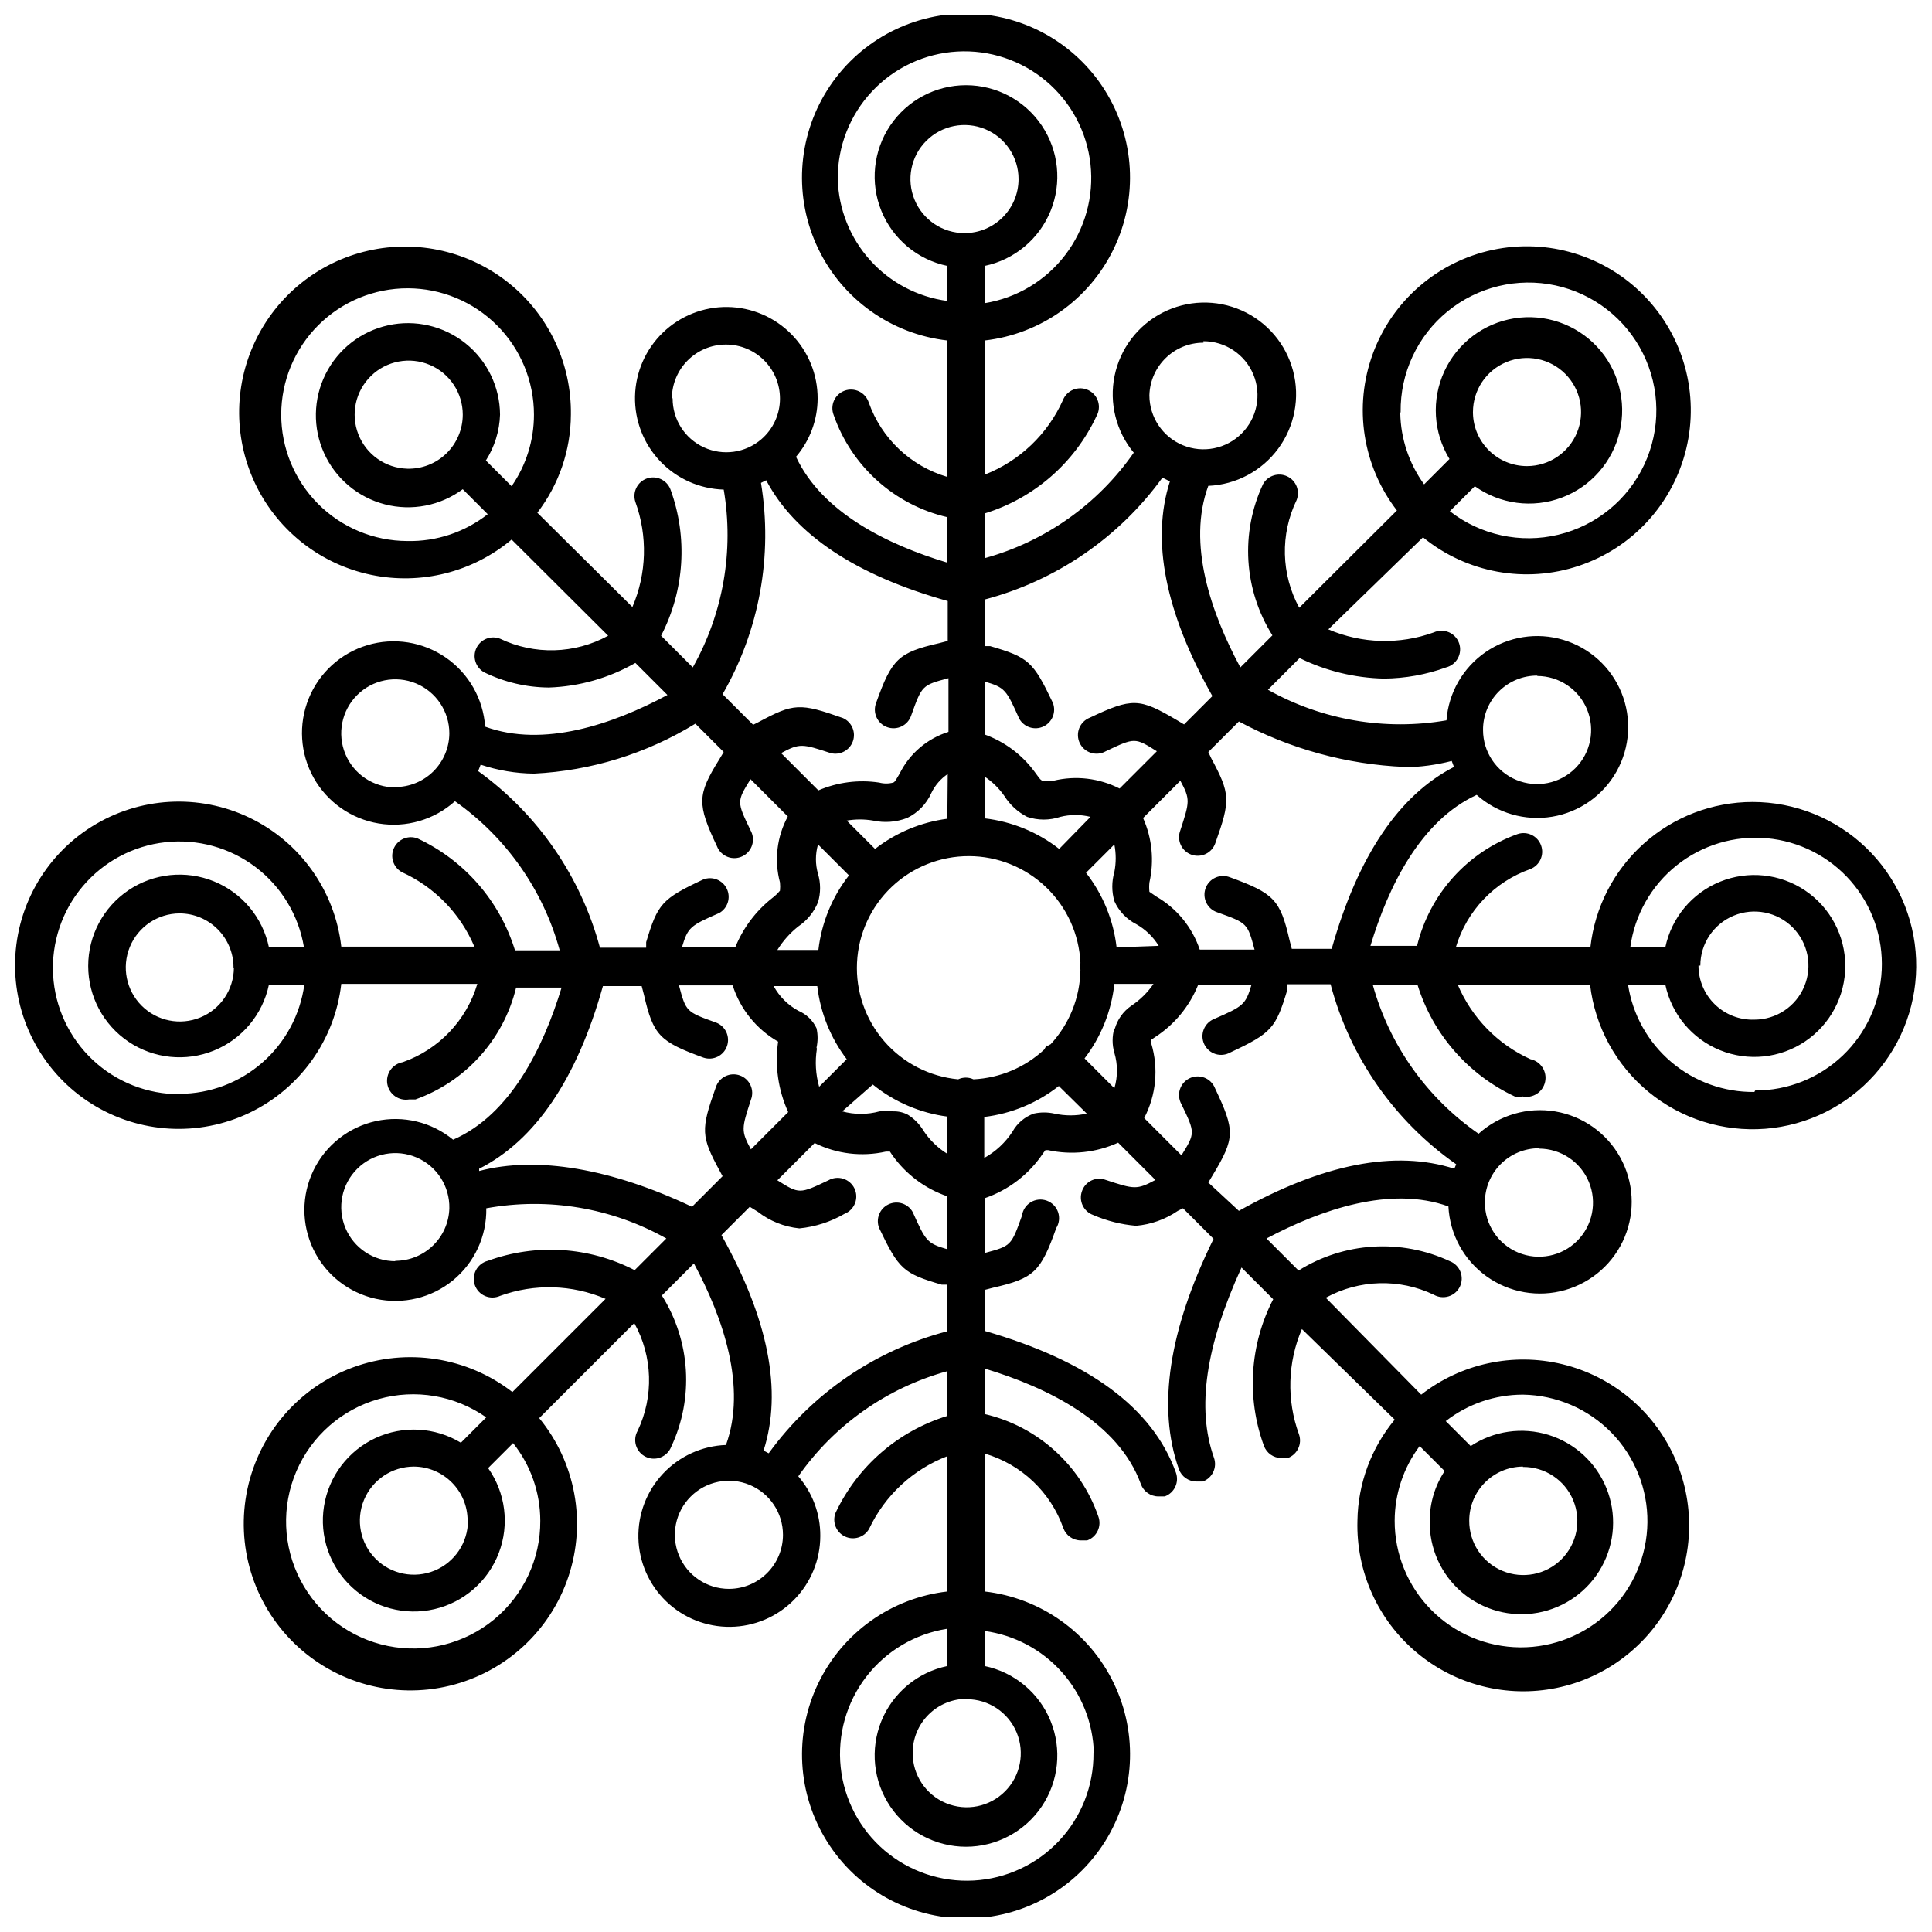 <?xml version="1.0" encoding="UTF-8"?>
<!-- Uploaded to: SVG Repo, www.svgrepo.com, Generator: SVG Repo Mixer Tools -->
<svg width="800px" height="800px" version="1.1" viewBox="144 144 512 512" xmlns="http://www.w3.org/2000/svg">
 <defs>
  <clipPath id="a">
   <path d="m148.09 148.09h503.81v503.81h-503.81z"/>
  </clipPath>
 </defs>
 <g clip-path="url(#a)">
  <path d="m608.44 356.53c-10.648 0.012-20.918 3.945-28.848 11.055-7.93 7.106-12.957 16.891-14.125 27.473h-35.66c2.879-9.68 10.227-17.395 19.758-20.746 2.484-0.977 3.742-3.762 2.832-6.273-0.91-2.516-3.652-3.848-6.191-3.012-13.316 4.758-23.34 15.898-26.672 29.637h-12.352c4.742-15.805 13.336-33.191 28.152-40.008h0.004c5.457 4.863 12.824 6.988 20.035 5.777 7.207-1.215 13.477-5.633 17.043-12.012 3.566-6.379 4.043-14.035 1.301-20.809-2.746-6.773-8.414-11.938-15.414-14.039-7.004-2.102-14.578-0.91-20.598 3.234-6.019 4.148-9.836 10.801-10.371 18.09-16.234 2.809-32.941-0.051-47.316-8.102l8.398-8.398v0.004c6.957 3.406 14.574 5.262 22.324 5.434 5.629-0.043 11.207-1.043 16.496-2.965 1.34-0.344 2.477-1.234 3.129-2.457 0.652-1.219 0.766-2.656 0.305-3.965-0.457-1.305-1.441-2.359-2.715-2.902-1.273-0.547-2.715-0.531-3.977 0.039-9.082 3.297-19.078 3.012-27.957-0.793l25.09-24.398c11.57 9.453 27.18 12.301 41.34 7.547 14.164-4.754 24.891-16.449 28.406-30.969 3.519-14.516-0.664-29.824-11.078-40.535-10.41-10.711-25.594-15.324-40.207-12.215-14.613 3.109-26.602 13.5-31.754 27.523-5.152 14.023-2.742 29.707 6.379 41.535l-25.883 25.781v0.004c-4.824-8.848-5.082-19.48-0.691-28.551 0.949-2.41-0.129-5.144-2.469-6.262-2.336-1.117-5.141-0.238-6.422 2.016-6.062 12.914-5.129 28.031 2.469 40.105l-8.496 8.496c-7.805-14.523-14.125-32.797-8.496-48.109h0.004c7.352-0.312 14.168-3.941 18.535-9.867 4.363-5.926 5.809-13.512 3.926-20.629-1.883-7.113-6.887-12.992-13.613-15.984-6.723-2.992-14.441-2.777-20.988 0.59-6.547 3.363-11.215 9.516-12.695 16.723-1.48 7.211 0.387 14.703 5.078 20.375-9.5 13.652-23.48 23.547-39.516 27.957v-11.855c13.074-4.027 23.836-13.391 29.637-25.781 0.676-1.191 0.828-2.613 0.418-3.922-0.41-1.309-1.344-2.387-2.582-2.977-1.238-0.594-2.664-0.641-3.941-0.141-1.273 0.504-2.285 1.516-2.785 2.793-4.059 9.047-11.508 16.145-20.746 19.754v-35.562c14.844-1.695 27.777-10.898 34.242-24.367 6.469-13.469 5.566-29.316-2.391-41.961-7.957-12.648-21.852-20.32-36.789-20.32-14.941 0-28.836 7.672-36.793 20.32-7.957 12.645-8.859 28.492-2.391 41.961s19.398 22.672 34.242 24.367v36.156c-9.719-2.852-17.473-10.203-20.844-19.758-0.418-1.266-1.332-2.309-2.531-2.894-1.199-0.582-2.586-0.656-3.84-0.203-1.254 0.457-2.269 1.398-2.82 2.613-0.551 1.215-0.582 2.602-0.094 3.844 4.738 13.59 16.109 23.805 30.129 27.066v12.051c-15.805-4.742-33.191-13.238-40.105-28.055 3.672-4.297 5.699-9.758 5.727-15.41 0.023-6.383-2.473-12.516-6.953-17.066-4.481-4.551-10.574-7.144-16.957-7.223-6.383-0.074-12.539 2.375-17.125 6.812-4.586 4.441-7.234 10.516-7.363 16.898-0.129 6.383 2.269 12.559 6.672 17.18 4.402 4.625 10.453 7.32 16.836 7.504 2.754 16.184-0.141 32.82-8.199 47.121l-8.398-8.398c6.227-12.023 7.125-26.105 2.469-38.82-0.98-2.488-3.762-3.746-6.273-2.836-2.516 0.91-3.848 3.656-3.012 6.191 3.289 9.051 3.008 19.012-0.789 27.859l-25.191-24.992c5.731-7.453 8.855-16.582 8.891-25.98 0.18-13.477-5.828-26.289-16.305-34.766-10.477-8.477-24.262-11.676-37.402-8.688-13.141 2.988-24.184 11.84-29.961 24.016-5.781 12.172-5.656 26.324 0.336 38.395 5.992 12.07 17.191 20.727 30.383 23.484 13.191 2.758 26.918-0.688 37.242-9.348l25.586 25.488v-0.004c-8.867 4.859-19.527 5.152-28.648 0.793-2.41-0.949-5.144 0.129-6.262 2.465-1.117 2.34-0.238 5.144 2.016 6.426 5.348 2.629 11.227 4.012 17.188 4.051 8.059-0.273 15.926-2.512 22.918-6.523l8.496 8.496c-14.523 7.805-32.895 14.027-48.305 8.398h-0.004c-0.508-7.363-4.336-14.094-10.406-18.297-6.066-4.203-13.715-5.422-20.789-3.309-7.07 2.109-12.801 7.324-15.57 14.164-2.769 6.84-2.281 14.57 1.328 21.008s9.949 10.887 17.23 12.09 14.719-0.965 20.207-5.898c13.559 9.547 23.375 23.52 27.758 39.512h-11.855 0.004c-4.031-13.07-13.395-23.832-25.785-29.633-2.41-0.949-5.144 0.129-6.262 2.469-1.117 2.336-0.238 5.141 2.016 6.422 8.672 3.934 15.551 10.984 19.262 19.758h-35.266c-1.699-14.809-10.883-27.711-24.32-34.16s-29.246-5.547-41.863 2.394c-12.613 7.938-20.27 21.797-20.27 36.703s7.656 28.766 20.27 36.707c12.617 7.938 28.426 8.84 41.863 2.391 13.438-6.449 22.621-19.352 24.32-34.156h36.059-0.004c-2.879 9.68-10.227 17.395-19.754 20.742-2.731 0.465-4.566 3.051-4.102 5.781 0.465 2.727 3.051 4.562 5.777 4.098h1.68c13.316-4.758 23.34-15.895 26.672-29.637h12.051c-4.84 15.906-13.535 33.688-28.746 40.305h0.004c-5.703-4.688-13.242-6.504-20.453-4.93-7.211 1.578-13.305 6.371-16.531 13.008-3.231 6.641-3.238 14.391-0.023 21.039 3.215 6.644 9.297 11.449 16.504 13.043 7.211 1.59 14.75-0.211 20.465-4.887 5.711-4.68 8.965-11.715 8.828-19.094 16.352-2.973 33.227-0.145 47.715 8l-8.398 8.398c-12.055-6.234-26.172-7.129-38.922-2.473-1.34 0.344-2.473 1.234-3.129 2.457-0.652 1.219-0.762 2.66-0.305 3.965 0.461 1.309 1.445 2.359 2.719 2.906 1.273 0.543 2.715 0.531 3.977-0.039 9.082-3.297 19.078-3.016 27.957 0.789l-24.695 24.695c-12.008-9.293-27.953-11.77-42.211-6.547-14.262 5.219-24.836 17.402-28.008 32.254-3.168 14.848 1.52 30.285 12.406 40.871 10.887 10.586 26.449 14.836 41.207 11.25 14.758-3.586 26.633-14.504 31.449-28.902 4.82-14.402 1.898-30.27-7.734-42.012l25.191-25.191v0.004c4.891 8.812 5.219 19.445 0.891 28.547-0.68 1.191-0.832 2.613-0.422 3.922 0.41 1.309 1.348 2.387 2.586 2.977 1.238 0.594 2.664 0.645 3.941 0.141 1.273-0.504 2.281-1.512 2.785-2.789 6.062-12.918 5.129-28.031-2.469-40.109l8.496-8.496c7.805 14.523 14.027 32.797 8.496 48.109h-0.004c-6.336 0.234-12.324 2.957-16.668 7.574-4.344 4.617-6.691 10.762-6.539 17.102 0.156 6.34 2.801 12.359 7.363 16.762 4.566 4.402 10.68 6.828 17.02 6.754 6.34-0.074 12.395-2.644 16.852-7.152 4.461-4.512 6.961-10.594 6.969-16.934 0.039-5.801-2.035-11.418-5.832-15.805 9.527-13.605 23.504-23.457 39.516-27.859v11.855c-13.055 4.008-23.812 13.332-29.637 25.684-0.945 2.41 0.133 5.144 2.469 6.262 2.34 1.117 5.141 0.238 6.422-2.016 4.172-8.855 11.605-15.758 20.746-19.262v35.859c-14.844 1.699-27.773 10.902-34.242 24.371-6.469 13.465-5.566 29.312 2.391 41.961 7.957 12.645 21.852 20.316 36.793 20.316 14.938 0 28.832-7.672 36.789-20.316 7.957-12.648 8.859-28.496 2.391-41.961-6.465-13.469-19.398-22.672-34.242-24.371v-36.551c9.719 2.852 17.477 10.203 20.844 19.758 0.707 1.953 2.562 3.258 4.644 3.258h1.68c2.562-0.926 3.887-3.758 2.961-6.32-4.711-13.629-16.086-23.887-30.129-27.168v-12.051c16.695 5.039 35.465 14.227 41.391 30.625 0.707 1.953 2.566 3.258 4.644 3.258h1.68c2.562-0.926 3.891-3.758 2.961-6.32-6.223-17.289-23.312-29.637-50.676-37.539v-10.867l2.273-0.594c10.77-2.469 12.547-4.148 16.695-15.805 0.789-1.266 0.961-2.824 0.473-4.234-0.492-1.41-1.594-2.523-3-3.027-1.402-0.504-2.961-0.348-4.238 0.43-1.273 0.777-2.129 2.09-2.324 3.57-2.863 8-2.863 8-9.879 9.879v-14.52c6.344-2.172 11.793-6.375 15.508-11.953l0.594-0.789h0.691c6.242 1.359 12.758 0.664 18.574-1.977l9.879 9.879c-4.938 2.668-5.629 2.469-13.137 0h-0.004c-1.23-0.473-2.598-0.426-3.793 0.133-1.191 0.559-2.106 1.582-2.527 2.828-0.93 2.566 0.398 5.394 2.961 6.324 3.609 1.562 7.445 2.531 11.363 2.863 3.965-0.34 7.777-1.703 11.062-3.949l1.383-0.691 8.102 8.102c-11.855 24.105-15.016 44.652-9.188 61.051v-0.004c0.707 1.957 2.562 3.258 4.641 3.262h1.68c2.566-0.93 3.891-3.758 2.965-6.324-4.644-13.137-2.172-29.637 7.309-50.383l8.398 8.398c-6.215 12.027-7.113 26.105-2.469 38.824 0.707 1.957 2.562 3.258 4.641 3.258h1.68c2.562-0.926 3.891-3.758 2.965-6.32-3.289-9.047-3.008-19.012 0.789-27.859l24.598 24.008c-6.254 7.531-9.738 16.98-9.879 26.77-0.383 13.418 5.383 26.281 15.66 34.918 10.277 8.637 23.941 12.105 37.094 9.414 13.152-2.691 24.355-11.246 30.414-23.223 6.062-11.98 6.316-26.074 0.691-38.262-5.625-12.191-16.512-21.145-29.559-24.309-13.047-3.16-26.824-0.188-37.406 8.07l-25.289-25.684c8.863-4.859 19.527-5.152 28.648-0.789 1.191 0.676 2.609 0.828 3.918 0.418 1.309-0.41 2.387-1.344 2.981-2.582 0.59-1.238 0.641-2.664 0.137-3.941-0.5-1.277-1.512-2.285-2.789-2.785-12.922-6.027-28.02-5.098-40.105 2.469l-8.496-8.496c14.523-7.707 32.895-14.027 48.207-8.496 0.371 7.402 4.094 14.23 10.121 18.547 6.023 4.312 13.688 5.644 20.812 3.613 7.129-2.031 12.938-7.207 15.781-14.051 2.84-6.84 2.406-14.609-1.184-21.09-3.59-6.484-9.941-10.977-17.25-12.199s-14.773 0.957-20.281 5.918c-13.688-9.48-23.617-23.465-28.055-39.516h11.855c4.031 13.074 13.395 23.836 25.781 29.637 0.688 0.145 1.391 0.145 2.074 0 2.731 0.574 5.406-1.176 5.977-3.902 0.574-2.727-1.172-5.402-3.898-5.977-8.676-3.934-15.551-10.988-19.266-19.758h35.07c1.301 11.137 6.867 21.332 15.523 28.453s19.738 10.613 30.914 9.746c11.176-0.871 21.582-6.035 29.035-14.41 7.449-8.375 11.371-19.309 10.934-30.512-0.434-11.203-5.191-21.801-13.27-29.57-8.082-7.773-18.855-12.113-30.066-12.113zm-57.098-33.391v0.004c5.793 0 11.016 3.488 13.234 8.84 2.215 5.352 0.988 11.516-3.106 15.609-4.098 4.098-10.258 5.324-15.613 3.106-5.352-2.215-8.84-7.438-8.84-13.23-0.027-3.836 1.484-7.519 4.195-10.23 2.711-2.711 6.394-4.223 10.227-4.195zm-35.168 24.203c4.234-0.059 8.445-0.621 12.547-1.676l0.594 1.582c-14.621 7.508-25.488 23.707-32.402 48.207l-10.574-0.004-0.594-2.273c-2.469-10.77-4.148-12.445-15.805-16.695v0.004c-1.238-0.488-2.625-0.457-3.844 0.094-1.215 0.547-2.156 1.566-2.609 2.82s-0.383 2.641 0.203 3.84c0.582 1.199 1.625 2.113 2.894 2.531 8 2.863 8 2.863 9.879 9.879h-14.523c-1.988-5.914-6.062-10.898-11.461-14.027l-1.875-1.285c-0.09-0.82-0.09-1.648 0-2.469 1.301-5.731 0.715-11.727-1.68-17.09l9.879-9.879c2.668 4.938 2.469 5.531 0 13.137-0.488 1.242-0.457 2.629 0.094 3.844 0.551 1.219 1.566 2.16 2.82 2.613s2.641 0.379 3.84-0.203c1.199-0.582 2.113-1.625 2.531-2.894 4.051-11.359 3.953-13.039-1.086-22.426l-0.789-1.676 8.102-8.102h-0.004c13.555 7.285 28.586 11.406 43.961 12.051zm-76.855 69.148v0.004c-0.621 2.129-0.621 4.391 0 6.519 0.914 3.062 0.914 6.324 0 9.383l-7.902-7.902c4.391-5.738 7.125-12.57 7.902-19.754h10.371c-1.582 2.305-3.594 4.281-5.926 5.828-2.121 1.469-3.656 3.637-4.348 6.125zm-17.879 4.543-0.004 0.004c-0.277 0.328-0.512 0.695-0.691 1.086-5.125 4.769-11.773 7.57-18.77 7.906-1.281-0.605-2.766-0.605-4.047 0-7.59-0.719-14.609-4.336-19.602-10.098-4.992-5.758-7.574-13.219-7.207-20.836 0.367-7.613 3.652-14.793 9.176-20.043 5.523-5.254 12.859-8.18 20.48-8.164 7.621 0.012 14.945 2.965 20.449 8.238 5.504 5.273 8.766 12.465 9.102 20.078-0.238 0.57-0.238 1.211 0 1.781-0.098 7.336-2.91 14.375-7.902 19.754-0.312 0.133-0.609 0.301-0.887 0.496zm-61.051 0.594v0.004c0.375-1.691 0.375-3.445 0-5.137-0.98-2.098-2.707-3.754-4.844-4.644-2.75-1.504-5.012-3.766-6.519-6.519h11.559c0.82 7.039 3.516 13.727 7.805 19.363l-7.309 7.309c-0.926-3.273-1.129-6.711-0.594-10.074zm-4.844-32.102c2.344-1.574 4.168-3.809 5.238-6.422 0.73-2.449 0.73-5.059 0-7.508-0.738-2.547-0.738-5.254 0-7.805l8.199 8.199c-4.465 5.719-7.266 12.555-8.102 19.758h-10.867c1.469-2.379 3.344-4.484 5.531-6.223zm69.148-20.547h0.004c-5.719-4.465-12.555-7.266-19.758-8.102v-11.062c2.051 1.371 3.828 3.113 5.234 5.137 1.48 2.348 3.559 4.258 6.027 5.531 2.852 0.957 5.941 0.957 8.793 0 2.625-0.656 5.375-0.656 8 0zm-29.637-8 0.004-0.004c-6.988 0.914-13.602 3.676-19.164 8.004l-7.508-7.508c2.32-0.402 4.691-0.402 7.016 0 3 0.645 6.121 0.406 8.988-0.691 2.859-1.375 5.137-3.719 6.422-6.621 0.973-2.035 2.473-3.773 4.344-5.035zm-19.758 70.434h0.004c5.676 4.602 12.516 7.543 19.758 8.492v9.879c-2.523-1.559-4.68-3.648-6.32-6.125-1.027-1.723-2.449-3.18-4.152-4.246-1.184-0.625-2.512-0.934-3.852-0.891-1.215-0.105-2.438-0.105-3.652 0-3.234 0.887-6.648 0.887-9.879 0zm64.609-36.355c-0.832-7.203-3.637-14.039-8.098-19.758l7.508-7.508c0.477 2.414 0.477 4.898 0 7.312-0.73 2.516-0.73 5.188 0 7.703 1.18 2.652 3.238 4.812 5.828 6.125 2.43 1.379 4.469 3.352 5.926 5.731zm75.273-141.86h0.004c-0.133-10.316 4.438-20.129 12.422-26.664 7.984-6.531 18.508-9.07 28.594-6.898 10.086 2.172 18.633 8.82 23.215 18.062 4.586 9.238 4.715 20.066 0.344 29.41-4.367 9.348-12.758 16.191-22.789 18.598s-20.613 0.113-28.746-6.231l6.617-6.617v-0.004c6.703 4.785 15.352 5.914 23.059 3.012 7.703-2.902 13.457-9.457 15.336-17.473 1.879-8.02-0.359-16.445-5.973-22.473-5.613-6.023-13.859-8.855-21.992-7.551-8.129 1.309-15.074 6.582-18.516 14.062-3.441 7.484-2.926 16.188 1.371 23.211l-6.719 6.719c-3.988-5.496-6.195-12.082-6.32-18.867zm19.164 0h0.004c0-5.793 3.488-11.016 8.844-13.234 5.352-2.219 11.512-0.992 15.609 3.106 4.098 4.098 5.32 10.258 3.106 15.609-2.219 5.352-7.441 8.844-13.234 8.844-7.797 0-14.164-6.234-14.324-14.027zm-71.422-18.77h0.004c5.793 0 11.016 3.488 13.234 8.84 2.215 5.356 0.992 11.516-3.106 15.613-4.098 4.094-10.258 5.32-15.609 3.106-5.356-2.219-8.844-7.441-8.844-13.234 0.215-7.758 6.566-13.934 14.324-13.93zm-10.863 36.156 1.977 0.988c-5.039 15.707-1.184 34.773 11.262 56.902l-7.508 7.508-1.977-1.184c-9.879-5.828-11.754-5.926-23.016-0.594v-0.004c-1.277 0.5-2.289 1.512-2.793 2.785-0.5 1.277-0.449 2.703 0.141 3.941 0.59 1.238 1.672 2.172 2.977 2.582 1.309 0.41 2.731 0.262 3.922-0.418 7.707-3.656 7.707-3.656 13.535 0l-9.879 9.879c-5.394-2.754-11.598-3.492-17.484-2.074-0.949 0.156-1.918 0.156-2.867 0-0.594 0-1.184-1.086-2.172-2.371-3.34-4.531-7.945-7.969-13.238-9.879v-14.027c5.434 1.582 5.731 2.172 9.188 9.879 1.281 2.25 4.086 3.133 6.422 2.016 2.34-1.117 3.414-3.852 2.469-6.266-5.234-10.965-6.422-12.051-16.598-15.016h-1.48v-12.348c18.961-5.012 35.609-16.422 47.121-32.301zm-52.457-64.805c-5.793 0-11.016-3.488-13.23-8.844-2.219-5.352-0.992-11.512 3.106-15.609 4.094-4.098 10.254-5.32 15.609-3.106 5.352 2.219 8.84 7.441 8.84 13.234 0 7.91-6.41 14.324-14.324 14.324zm-33.586-14.324c-0.066-8.613 3.176-16.926 9.062-23.215 5.887-6.289 13.965-10.078 22.562-10.582 8.598-0.5 17.062 2.32 23.641 7.879 6.582 5.562 10.773 13.438 11.711 22 0.934 8.562-1.453 17.16-6.676 24.012-5.219 6.852-12.875 11.434-21.379 12.801v-9.879c7.887-1.645 14.441-7.106 17.477-14.566 3.039-7.461 2.164-15.949-2.332-22.633-4.496-6.688-12.027-10.695-20.082-10.695-8.059 0-15.586 4.008-20.086 10.695-4.496 6.684-5.371 15.172-2.332 22.633 3.039 7.461 9.59 12.922 17.477 14.566v9.289c-7.891-1.055-15.148-4.887-20.469-10.805-5.324-5.922-8.363-13.543-8.574-21.5zm-43.961 58.184c0-7.91 6.414-14.324 14.324-14.324 7.914 0 14.324 6.414 14.324 14.324 0 4.137-1.805 8.07-4.938 10.77-4.227 3.641-10.191 4.477-15.254 2.137-5.066-2.34-8.293-7.426-8.258-13.004zm23.613 22.328 1.383-0.691c7.606 14.422 23.809 25.191 48.109 32.008v10.57l-2.273 0.594c-10.77 2.469-12.547 4.148-16.695 15.805v-0.004c-0.488 1.242-0.457 2.629 0.094 3.844 0.551 1.219 1.566 2.16 2.82 2.613 1.254 0.453 2.641 0.379 3.84-0.203 1.199-0.582 2.113-1.625 2.531-2.894 2.863-8 2.863-8 9.879-9.879v14.227c-5.644 1.766-10.32 5.762-12.941 11.062-0.891 1.48-1.184 2.172-1.68 2.371-1.23 0.328-2.523 0.328-3.754 0-5.453-0.82-11.031-0.102-16.102 2.074l-9.879-9.879c4.938-2.668 5.629-2.469 13.137 0h0.004c2.481 0.637 5.035-0.73 5.887-3.148 0.848-2.414-0.293-5.082-2.629-6.137-11.461-4.051-13.039-3.953-22.426 1.086l-1.383 0.691-8.102-8.102 0.004 0.004c9.762-16.934 13.359-36.727 10.176-56.012zm-93.75 15.41c-8.875-0.027-17.379-3.574-23.641-9.867-6.258-6.293-9.766-14.812-9.75-23.688 0.02-8.875 3.559-17.383 9.844-23.648 6.285-6.269 14.801-9.781 23.68-9.773 8.875 0.008 17.383 3.539 23.656 9.82 6.273 6.277 9.797 14.793 9.797 23.668 0.008 6.777-2.059 13.398-5.926 18.965l-6.816-6.816c2.324-3.637 3.621-7.836 3.754-12.148-0.043-7.367-3.414-14.316-9.168-18.914-5.758-4.598-13.281-6.352-20.473-4.769-7.195 1.582-13.289 6.332-16.582 12.918-3.297 6.59-3.438 14.312-0.387 21.02 3.051 6.703 8.965 11.672 16.098 13.516 7.129 1.844 14.715 0.371 20.633-4.012l6.617 6.617c-6.07 4.773-13.613 7.289-21.336 7.113zm0-19.164c-5.754-0.16-10.855-3.75-12.949-9.113s-0.77-11.457 3.356-15.473c4.125-4.016 10.254-5.168 15.559-2.93 5.305 2.238 8.754 7.434 8.754 13.191 0 3.867-1.562 7.57-4.332 10.27-2.773 2.699-6.519 4.16-10.387 4.055zm-3.16 84.461c-5.793 0-11.016-3.488-13.234-8.844-2.219-5.352-0.992-11.512 3.106-15.609 4.098-4.098 10.258-5.32 15.609-3.106 5.352 2.219 8.844 7.441 8.844 13.234-0.027 3.801-1.562 7.434-4.266 10.102-2.707 2.668-6.359 4.152-10.16 4.125zm21.93-4.246 0.691-1.777v-0.004c4.559 1.52 9.324 2.32 14.125 2.371 15.145-0.746 29.855-5.297 42.777-13.234l7.508 7.508-1.184 1.977c-5.828 9.383-5.926 11.754-0.594 23.016h-0.004c0.504 1.277 1.512 2.285 2.789 2.789 1.273 0.504 2.703 0.453 3.938-0.141 1.238-0.59 2.176-1.668 2.586-2.977 0.41-1.309 0.258-2.731-0.422-3.922-3.656-7.606-3.656-7.606 0-13.535l9.879 9.879v0.004c-2.898 5.348-3.641 11.605-2.074 17.484 0.074 0.723 0.074 1.449 0 2.172-0.613 0.738-1.309 1.402-2.074 1.977-4.336 3.422-7.707 7.918-9.777 13.039h-14.129c1.582-5.336 2.172-5.731 9.879-9.09v0.004c2.254-1.281 3.133-4.086 2.016-6.426-1.117-2.336-3.852-3.414-6.262-2.465-10.965 5.137-12.051 6.422-15.113 16.598v1.48l-12.25-0.004c-5.062-18.859-16.469-35.395-32.305-46.824zm-79.027 85.551v-0.004c-8.578 0.039-16.84-3.215-23.09-9.09-6.246-5.871-10.004-13.918-10.496-22.48-0.488-8.562 2.324-16.984 7.859-23.535s13.371-10.727 21.895-11.668c8.523-0.941 17.086 1.422 23.918 6.602 6.832 5.184 11.418 12.789 12.809 21.25h-9.285c-1.645-7.887-7.106-14.438-14.57-17.477-7.461-3.039-15.945-2.164-22.633 2.332-6.684 4.5-10.695 12.027-10.695 20.086 0 8.055 4.012 15.586 10.695 20.082 6.688 4.496 15.172 5.371 22.633 2.332 7.465-3.035 12.926-9.59 14.57-17.477h9.383c-1.094 8.004-5.051 15.344-11.133 20.664-6.082 5.32-13.879 8.262-21.961 8.281zm14.324-33.488v-0.004c-0.043 5.777-3.547 10.961-8.891 13.152-5.344 2.191-11.48 0.961-15.562-3.121-4.086-4.086-5.316-10.223-3.125-15.566s7.379-8.848 13.152-8.887c7.91 0 14.324 6.414 14.324 14.324zm42.875 77.746-0.004-0.004c-5.828 0.039-11.102-3.461-13.328-8.844-2.231-5.387-0.977-11.586 3.176-15.68 4.148-4.094 10.367-5.262 15.723-2.957 5.352 2.305 8.777 7.625 8.656 13.453-0.215 7.793-6.625 13.984-14.426 13.926zm22.125-23.91v-0.594c14.816-7.508 25.883-23.707 32.797-48.406h10.273l0.594 2.273c2.469 10.77 4.148 12.445 15.805 16.695 2.539 0.836 5.285-0.496 6.191-3.012 0.91-2.516-0.344-5.297-2.832-6.273-8-2.863-8-2.863-9.879-9.879h14.227c2.012 6.301 6.309 11.625 12.051 14.914-0.914 6.352 0.012 12.832 2.668 18.672l-9.879 9.879c-2.668-4.938-2.469-5.531 0-13.137v-0.004c0.488-1.238 0.453-2.625-0.094-3.844-0.551-1.215-1.566-2.156-2.824-2.609-1.254-0.453-2.637-0.383-3.84 0.203-1.199 0.582-2.109 1.625-2.527 2.894-4.051 11.359-3.953 13.039 1.086 22.324l0.691 1.285-8.102 8.102c-21.238-10.078-40.996-13.535-56.406-9.484zm16.199 92.66c0.062 10.145-4.449 19.773-12.285 26.219-7.832 6.441-18.152 9.016-28.094 6.996-9.941-2.016-18.445-8.402-23.148-17.391-4.707-8.984-5.109-19.613-1.102-28.934 4.008-9.316 12-16.332 21.762-19.098 9.758-2.766 20.242-0.988 28.543 4.844l-6.719 6.719h0.004c-6.867-4.156-15.348-4.621-22.625-1.242-7.277 3.379-12.398 10.156-13.656 18.078-1.262 7.922 1.504 15.953 7.375 21.422 5.871 5.469 14.078 7.66 21.891 5.84 7.816-1.816 14.211-7.406 17.066-14.902 2.852-7.5 1.789-15.926-2.84-22.48l6.617-6.617c4.652 5.84 7.195 13.082 7.211 20.547zm-19.164 0c0 5.793-3.488 11.016-8.844 13.234-5.352 2.215-11.512 0.992-15.609-3.106-4.094-4.098-5.32-10.258-3.106-15.609 2.219-5.352 7.441-8.844 13.234-8.844 7.875 0.055 14.227 6.453 14.227 14.324zm69.148 18.078h0.004c-5.793 0-11.02-3.488-13.234-8.844-2.219-5.352-0.992-11.512 3.106-15.609 4.094-4.098 10.258-5.32 15.609-3.106 5.352 2.219 8.844 7.441 8.844 13.234 0 7.871-6.356 14.27-14.227 14.324zm10.473-35.957-1.285-0.691c5.039-15.707 1.285-34.871-11.164-57.098l7.508-7.508 2.074 1.285 0.004-0.004c3.191 2.5 7.031 4.039 11.062 4.445 4.215-0.414 8.289-1.727 11.953-3.852 1.277-0.5 2.289-1.512 2.789-2.785 0.504-1.277 0.453-2.703-0.137-3.941-0.59-1.238-1.672-2.172-2.977-2.582-1.309-0.414-2.731-0.262-3.922 0.418-7.707 3.656-7.707 3.656-13.535 0l9.879-9.879c5.844 2.898 12.504 3.699 18.867 2.273h1.086l0.594 0.891v-0.004c3.598 5.106 8.715 8.941 14.621 10.965v14.027c-5.434-1.582-5.731-2.172-9.188-9.879v0.004c-1.281-2.254-4.082-3.133-6.422-2.016-2.336 1.117-3.414 3.852-2.469 6.262 5.234 10.965 6.422 12.051 16.598 15.016h1.48v12.348c-19.035 4.973-35.754 16.387-47.316 32.305zm52.555 65.199c5.793 0 11.016 3.488 13.234 8.84 2.219 5.356 0.992 11.516-3.106 15.609-4.098 4.098-10.258 5.324-15.609 3.106-5.352-2.215-8.844-7.438-8.844-13.23-0.027-3.836 1.484-7.519 4.195-10.23 2.711-2.711 6.394-4.219 10.227-4.195zm33.586 14.324h0.004c0.051 8.621-3.219 16.93-9.125 23.211-5.91 6.277-14.004 10.047-22.613 10.52-8.609 0.477-17.07-2.379-23.633-7.969-6.562-5.594-10.723-13.492-11.621-22.066-0.898-8.578 1.535-17.168 6.797-24 5.262-6.828 12.949-11.371 21.469-12.691v9.879c-7.887 1.645-14.438 7.106-17.477 14.566-3.039 7.465-2.164 15.949 2.332 22.633 4.5 6.688 12.027 10.695 20.086 10.695 8.055 0 15.586-4.008 20.082-10.695 4.496-6.684 5.371-15.168 2.332-22.633-3.035-7.461-9.59-12.922-17.477-14.566v-9.285c7.871 1.074 15.105 4.914 20.41 10.832 5.301 5.918 8.328 13.527 8.535 21.469zm-10.371-169.52c-1.789-0.398-3.644-0.398-5.434 0-2.387 0.848-4.387 2.531-5.629 4.742-1.887 2.922-4.469 5.328-7.508 7.016v-10.867c7.215-0.867 14.051-3.703 19.758-8.199l7.41 7.309h-0.004c-2.828 0.633-5.762 0.633-8.594 0zm124.18 74.484c8.855 0.133 17.301 3.766 23.484 10.109 6.184 6.344 9.602 14.879 9.508 23.738-0.098 8.859-3.699 17.316-10.016 23.527-6.32 6.207-14.84 9.66-23.699 9.598-8.859-0.059-17.332-3.629-23.566-9.922-6.234-6.293-9.719-14.801-9.695-23.66 0.023-7.125 2.344-14.055 6.621-19.758l6.617 6.617v0.004c-2.566 3.898-3.941 8.465-3.953 13.137-0.148 7.297 2.992 14.277 8.555 19.008 5.559 4.731 12.953 6.707 20.133 5.391 7.18-1.32 13.387-5.793 16.902-12.191 3.519-6.394 3.977-14.035 1.242-20.805-2.731-6.769-8.359-11.953-15.332-14.117-6.973-2.16-14.547-1.078-20.633 2.957l-6.617-6.617c5.848-4.547 13.043-7.016 20.449-7.016zm0 19.164c5.809-0.039 11.07 3.438 13.312 8.797 2.242 5.363 1.023 11.547-3.086 15.656s-10.293 5.328-15.656 3.086c-5.359-2.242-8.836-7.5-8.797-13.312 0-7.871 6.352-14.27 14.227-14.324zm4.246-84.363c5.793 0 11.016 3.492 13.234 8.844 2.219 5.352 0.992 11.512-3.106 15.609-4.098 4.098-10.258 5.324-15.609 3.106-5.352-2.215-8.844-7.441-8.844-13.234-0.023-3.816 1.473-7.484 4.16-10.191 2.691-2.707 6.348-4.231 10.164-4.231zm-21.93 4.148-0.492 1.184c-15.707-5.039-34.871-1.285-57.098 11.164l-8.102-7.504 1.184-1.977c5.926-9.879 5.926-11.754 0.594-23.016v-0.004c-0.5-1.273-1.512-2.285-2.785-2.789-1.277-0.5-2.703-0.453-3.941 0.141-1.238 0.59-2.176 1.668-2.586 2.977-0.41 1.309-0.258 2.731 0.422 3.922 3.656 7.606 3.656 7.606 0 13.535l-9.879-9.879c3.172-6.09 3.848-13.18 1.875-19.758v-0.988l0.988-0.691c5.176-3.34 9.18-8.207 11.461-13.93h14.125c-1.582 5.336-2.172 5.731-9.879 9.09-1.273 0.5-2.285 1.508-2.789 2.785s-0.453 2.703 0.141 3.941c0.59 1.234 1.668 2.172 2.977 2.582 1.309 0.41 2.731 0.258 3.922-0.418 10.965-5.137 12.051-6.422 15.113-16.598v-1.48h11.461c5.109 19.336 16.902 36.242 33.289 47.715zm79.027-19.164c-8.074 0.094-15.906-2.734-22.062-7.965-6.152-5.227-10.211-12.5-11.426-20.484h9.879c1.645 7.852 7.086 14.371 14.52 17.391 7.43 3.019 15.879 2.144 22.531-2.332 6.656-4.481 10.645-11.977 10.645-19.996 0-8.023-3.988-15.52-10.645-20-6.652-4.477-15.102-5.352-22.531-2.332-7.434 3.019-12.875 9.539-14.52 17.391h-9.285c1.145-8.555 5.551-16.336 12.293-21.719 6.742-5.387 15.305-7.961 23.902-7.188 8.594 0.773 16.559 4.836 22.23 11.336 5.676 6.504 8.617 14.945 8.219 23.566-0.398 8.621-4.113 16.758-10.363 22.707s-14.559 9.258-23.188 9.23zm-14.324-33.488c0-5.793 3.492-11.016 8.844-13.23 5.352-2.219 11.516-0.992 15.609 3.102 4.098 4.098 5.324 10.258 3.106 15.613-2.215 5.352-7.438 8.84-13.234 8.84-3.883 0.137-7.652-1.316-10.449-4.016-2.793-2.699-4.371-6.422-4.367-10.309z"/>
 </g>
</svg>